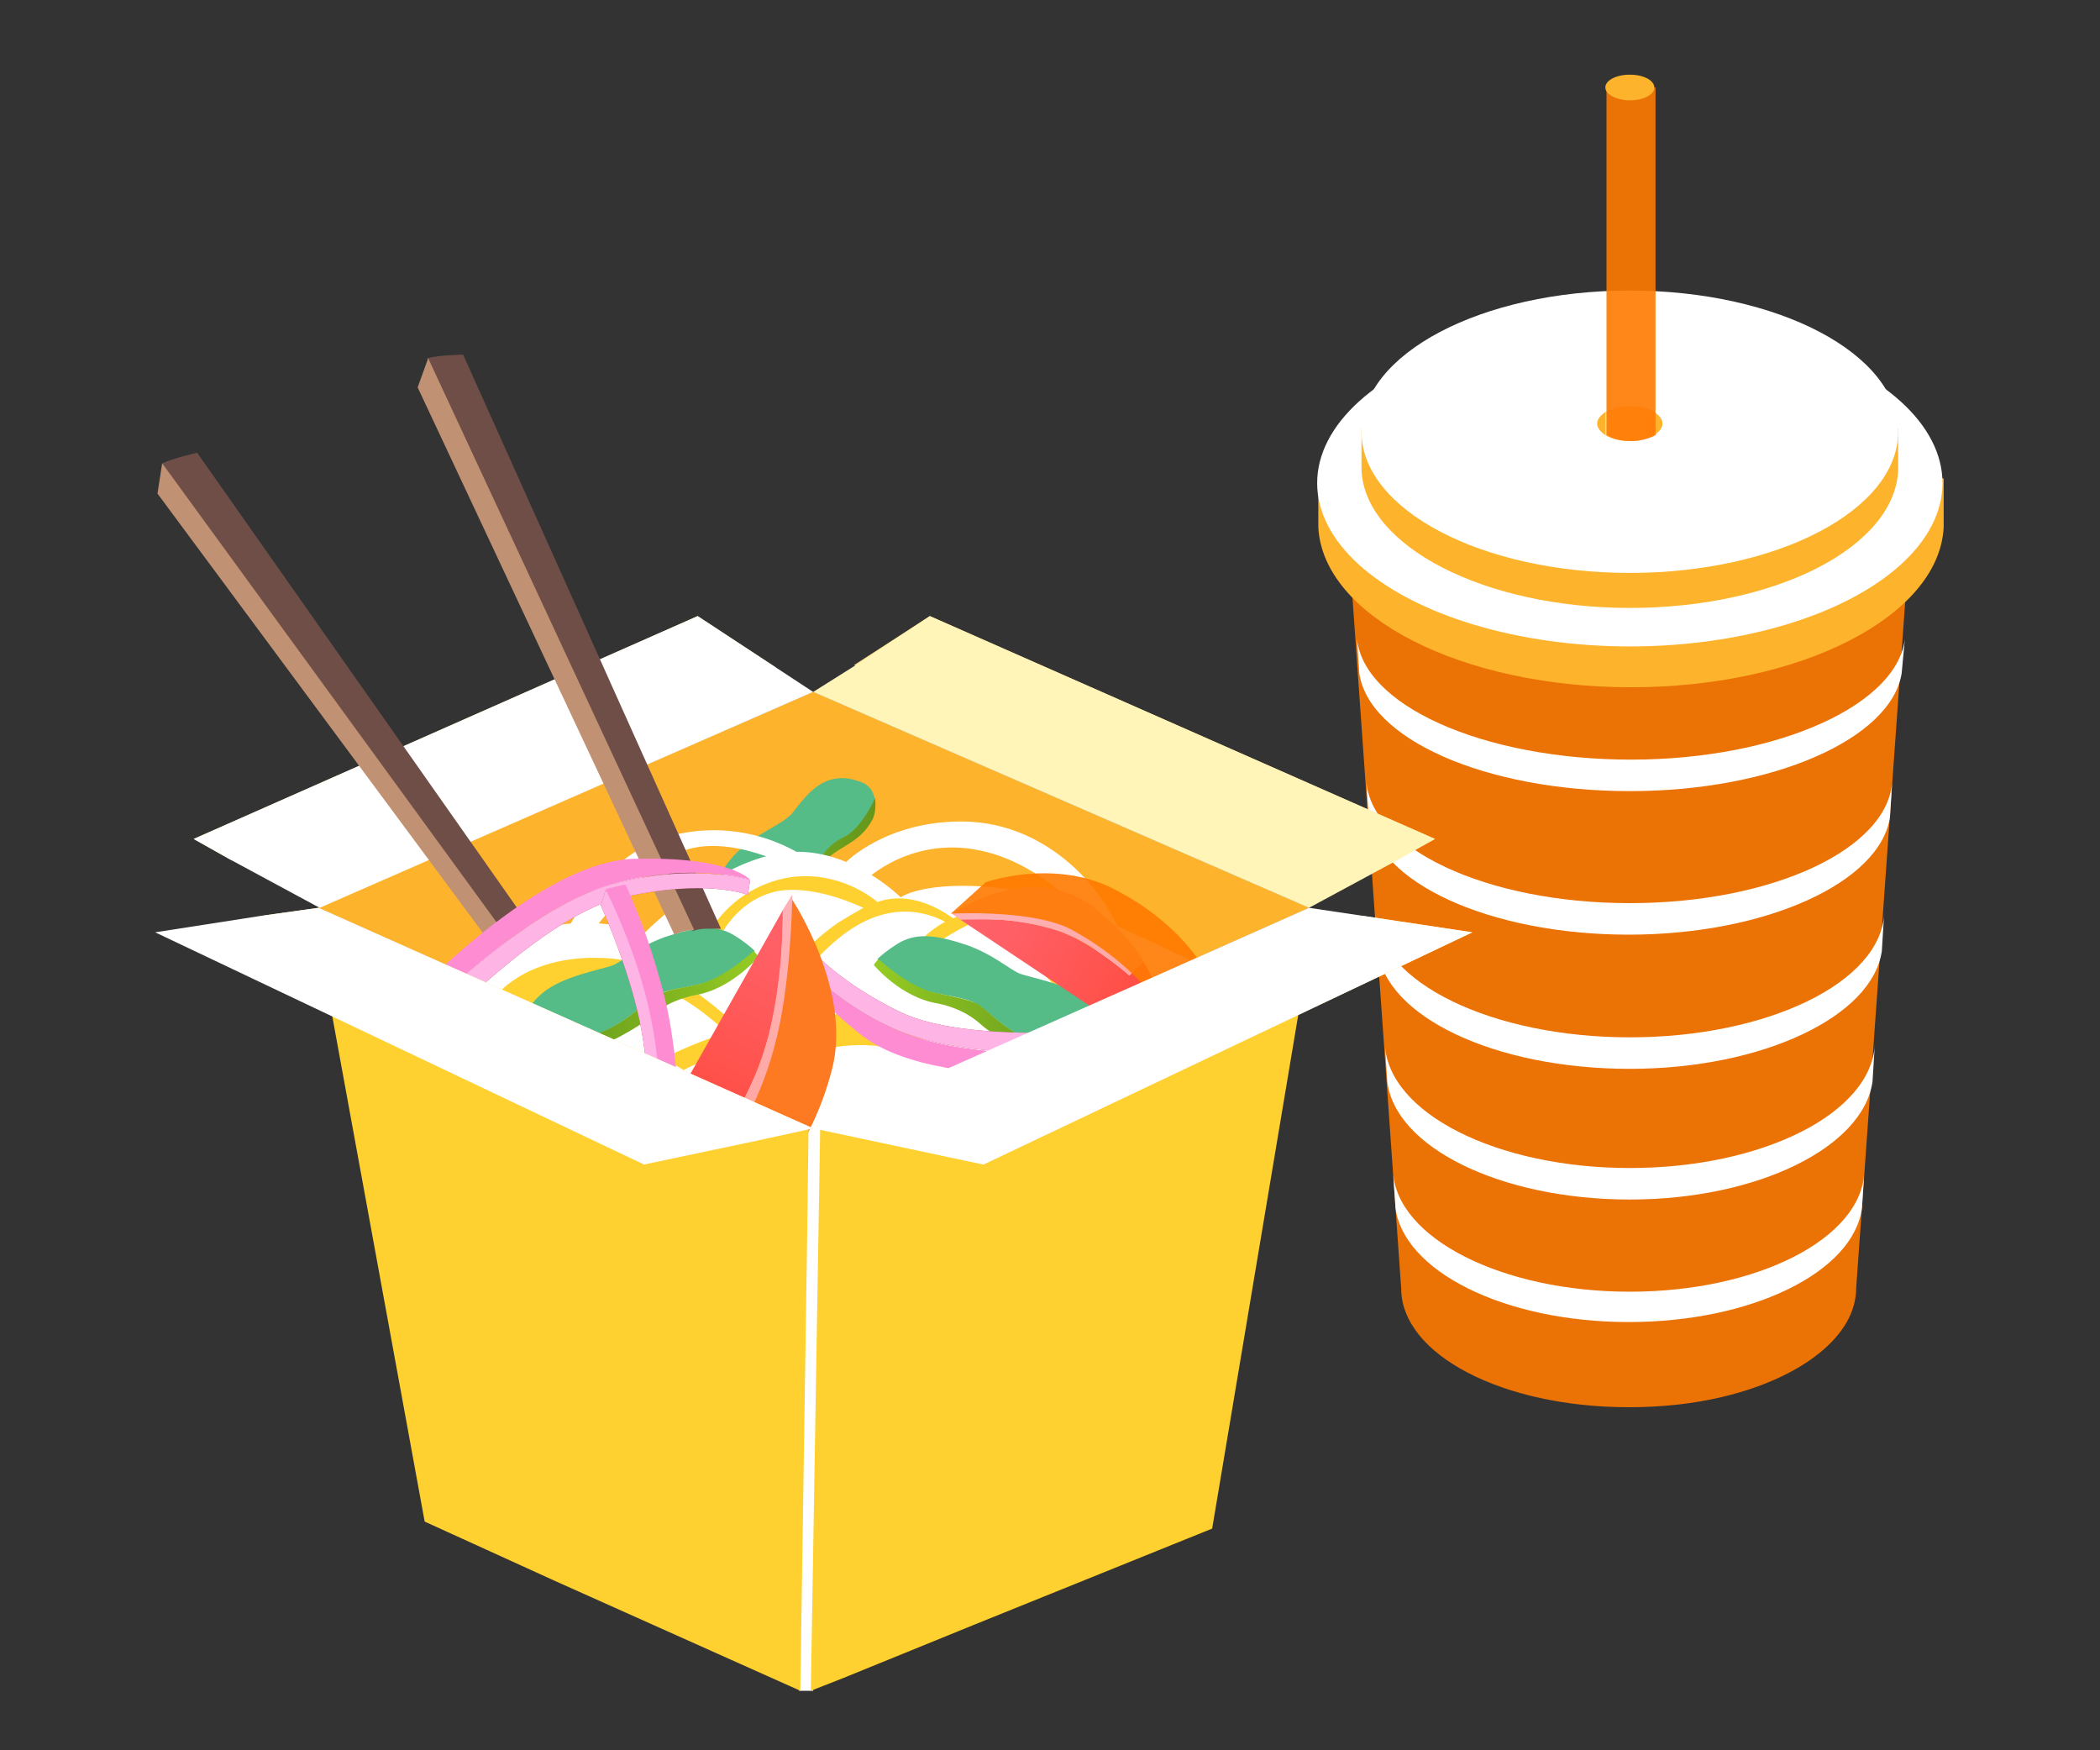 <?xml version="1.0" encoding="utf-8"?>
<!-- Generator: Adobe Illustrator 27.4.0, SVG Export Plug-In . SVG Version: 6.00 Build 0)  -->
<svg version="1.1" id="Layer_1" xmlns="http://www.w3.org/2000/svg" xmlns:xlink="http://www.w3.org/1999/xlink" x="0px" y="0px"
	 viewBox="0 0 180 150" style="enable-background:new 0 0 180 150;" xml:space="preserve">
<rect x="0" y="0" width="180" height="150" fill="#333333" stroke="none"/>
<style type="text/css">
	.st0{fill:#FFFFFF;}
	.st1{fill:url(#SVGID_1_);}
	.st2{opacity:0.9;fill:#FF7900;}
	.st3{fill:#FDB32B;}
	.st4{fill:url(#SVGID_00000160184421962056056640000009785448729365351078_);}
	.st5{fill:url(#SVGID_00000183957540715525927360000012759976997731287987_);}
	.st6{fill:#55BC87;}
	.st7{fill:url(#SVGID_00000048473333583870229930000001604881902574064034_);}
	.st8{fill:#FED130;}
	.st9{fill:url(#SVGID_00000173151095805307739210000002242954550425043135_);}
	.st10{fill:url(#SVGID_00000075136648465155660950000015661441634345039030_);}
	.st11{fill:#FD8CD2;}
	.st12{fill:#C14059;}
	.st13{fill:#FEB5E5;}
	.st14{fill:url(#SVGID_00000027586011830067414960000014841701586766326433_);}
	.st15{fill:url(#SVGID_00000086659215636187668410000003989946200910227101_);}
	.st16{opacity:0.5;fill:#FFFFFF;}
	.st17{fill:url(#SVGID_00000102535670775598303290000002947791744649606300_);}
	.st18{fill:url(#SVGID_00000152979421788786405920000010685101232527651746_);}
	.st19{fill:#FD7922;}
	.st20{fill:url(#SVGID_00000174596594980997488990000017653358940884661136_);}
	.st21{fill:#FCDA80;}
	.st22{fill:#6F4E47;}
	.st23{fill:#C09273;}
	.st24{fill:#FFF5B9;}
</style>
<polygon class="st0" points="68.8,96.6 70.7,96.6 69.7,144.9 68.5,144.9 "/>
<g>
	<g>
		<g>
			<linearGradient id="SVGID_1_" gradientUnits="userSpaceOnUse" x1="163.894" y1="44.97" x2="115.49" y2="44.97">
				<stop  offset="0" style="stop-color:#CD1617"/>
				<stop  offset="0.263" style="stop-color:#DD1F17"/>
				<stop  offset="0.713" style="stop-color:#F42C17"/>
				<stop  offset="1" style="stop-color:#FC3117"/>
			</linearGradient>
			<path class="st1" d="M115.5,44.6l0,0.6c0-0.2,0.1-0.4,0.1-0.6H115.5z"/>
			<path class="st2" d="M115.6,44.6c0,0.2-0.1,0.4-0.1,0.6l0.7,9.9l3.9,55.3c0,5.7,8.7,10.2,19.5,10.2c2.9,0,5.6-0.3,8.1-0.9
				c6.7-1.6,11.4-5.2,11.4-9.3l4.7-65.8H115.6z"/>
		</g>
		<g>
			<path class="st0" d="M139.7,110.7c-11,0-20-4.6-20.3-10.3l0.2,2.9c0,0,0,0.1,0,0.1l0,0h0c0.6,5.5,9.3,9.9,20,9.9
				c10.6,0,19.3-4.3,20-9.8l0.2-3.1C159.6,106.1,150.7,110.7,139.7,110.7z"/>
		</g>
		<g>
			<path class="st0" d="M139.7,100.1c-11.4,0-20.7-4.7-21-10.6l0.2,3c0,0,0,0.1,0,0.1l0,0h0c0.6,5.7,9.7,10.2,20.8,10.2
				c11,0,20-4.5,20.8-10.1l0.2-3.2C160.4,95.4,151.1,100.1,139.7,100.1z"/>
		</g>
		<g>
			<path class="st0" d="M139.7,88.9c-11.8,0-21.5-4.7-21.8-10.6l0.2,3c0,0,0,0.1,0,0.1l0,0h0c0.6,5.7,10,10.2,21.6,10.2
				c11.4,0,20.8-4.5,21.6-10.1l0.2-3.2C161.2,84.2,151.5,88.9,139.7,88.9z"/>
		</g>
		<g>
			<path class="st0" d="M139.7,77.4c-12.3,0-22.3-4.7-22.6-10.6l0.2,3c0,0,0,0.1,0,0.1l0,0h0c0.6,5.7,10.4,10.2,22.3,10.2
				c11.8,0,21.6-4.5,22.4-10.1l0.2-3.2C162,72.7,152,77.4,139.7,77.4z"/>
		</g>
		<g>
			<path class="st0" d="M139.8,65.1c-12.7,0-23.2-4.7-23.5-10.6l0.2,3c0,0,0,0.1,0,0.1l0,0h0c0.7,5.7,10.8,10.2,23.2,10.2
				c12.3,0,22.4-4.5,23.3-10.1l0.3-3.2C162.9,60.3,152.5,65.1,139.8,65.1z"/>
		</g>
	</g>
	<g>
		<path class="st3" d="M165.4,41c-3.2-5.9-13.5-10.2-25.7-10.2c-12.2,0-22.5,4.3-25.7,10.2h-1v4.2h0c0.4,7.6,12.2,13.7,26.8,13.7
			c14.6,0,26.4-6.1,26.8-13.7h0V41H165.4z"/>
		<ellipse class="st0" cx="139.7" cy="41.4" rx="26.8" ry="14"/>
		<path class="st3" d="M161.8,36.7c-2.8-5-11.6-8.7-22.1-8.7c-10.5,0-19.3,3.7-22.1,8.7h-0.9v3.6h0c0.3,6.5,10.5,11.8,23,11.8
			c12.5,0,22.7-5.2,23-11.8h0v-3.6H161.8z"/>
		<ellipse class="st0" cx="139.7" cy="37" rx="23" ry="12.1"/>
		<g>
			<path class="st3" d="M136.9,36.3c0,0.4,0.3,0.7,0.7,1v-2C137.2,35.6,136.9,35.9,136.9,36.3z"/>
			<path class="st3" d="M142.5,36.3c0-0.4-0.3-0.7-0.7-1v2C142.2,37,142.5,36.7,142.5,36.3z"/>
			
				<linearGradient id="SVGID_00000010302664727114334290000012229030895223299981_" gradientUnits="userSpaceOnUse" x1="136.931" y1="36.291" x2="142.504" y2="36.291">
				<stop  offset="0" style="stop-color:#FCDA80"/>
				<stop  offset="9.258384e-02" style="stop-color:#FCD67C"/>
				<stop  offset="0.646" style="stop-color:#FEBF67"/>
				<stop  offset="1" style="stop-color:#FFB760"/>
			</linearGradient>
			<path style="fill:url(#SVGID_00000010302664727114334290000012229030895223299981_);" d="M139.7,34.8c-0.8,0-1.5,0.2-2.1,0.5v2
				c0.5,0.3,1.2,0.5,2.1,0.5c0.8,0,1.5-0.2,2.1-0.5v-2C141.3,35,140.5,34.8,139.7,34.8z"/>
			<path class="st2" d="M137.7,7.5v27.8v2c0.5,0.3,1.2,0.5,2.1,0.5c0.8,0,1.5-0.2,2.1-0.5v-2V7.5H137.7z"/>
		</g>
		<path class="st3" d="M141.8,7.5c0,0.6-0.9,1.1-2.1,1.1c-1.1,0-2.1-0.5-2.1-1.1c0-0.6,0.9-1.1,2.1-1.1
			C140.9,6.4,141.8,6.9,141.8,7.5z"/>
	</g>
</g>
<g>
	<g>
		
			<linearGradient id="SVGID_00000114044208088150187680000010585915013618889622_" gradientUnits="userSpaceOnUse" x1="14.775" y1="77.981" x2="99.758" y2="77.981" gradientTransform="matrix(-1 0 0 1 127.01 0)">
			<stop  offset="0" style="stop-color:#FCDA80"/>
			<stop  offset="9.258384e-02" style="stop-color:#FCD67C"/>
			<stop  offset="0.646" style="stop-color:#FEBF67"/>
			<stop  offset="1" style="stop-color:#FFB760"/>
		</linearGradient>
		<polygon style="fill:url(#SVGID_00000114044208088150187680000010585915013618889622_);" points="112.2,77.8 69.7,96.7 27.3,77.8 
			69.7,59.3 		"/>
		<polygon class="st3" points="112.2,77.8 69.7,96.7 27.3,77.8 69.7,59.3 		"/>
	</g>
	<g>
		<path class="st6" d="M61.4,75.8c1.4-3.9,5.3-4.7,6.5-6.1c1.2-1.5,2.8-4,6.1-2.6c0.6,0.3,0.9,0.8,1,1.5c-0.5,0.9-1.4,2.7-2.6,3.3
			c-1.6,0.8-1.7,1.4-3.1,3.3c-1.4,1.9-2.8,2.8-2.8,2.8s0.3,0.4,0.7,0.8c-0.3,0.4-0.5,0.7-0.8,1C65,79.6,60.2,79.2,61.4,75.8z"/>
		
			<linearGradient id="SVGID_00000098197608377511240690000006235249742215582139_" gradientUnits="userSpaceOnUse" x1="66.072" y1="73.562" x2="51.654" y2="73.562" gradientTransform="matrix(-1 0 0 1 127.01 0)">
			<stop  offset="0" style="stop-color:#96CC24"/>
			<stop  offset="0.234" style="stop-color:#87BC21"/>
			<stop  offset="0.715" style="stop-color:#6DA01D"/>
			<stop  offset="0.995" style="stop-color:#63961B"/>
		</linearGradient>
		<path style="fill:url(#SVGID_00000098197608377511240690000006235249742215582139_);" d="M66.5,77.8c0,0,1.3-0.9,2.8-2.8
			c1.4-1.9,1.5-2.5,3.1-3.3c1.2-0.6,2.2-2.4,2.6-3.3c0.1,0.7,0,1.4-0.2,1.8c-1.2,2.3-3.1,2.2-4.7,4.2c-0.8,0.9-1.9,2.8-2.9,4.1
			C66.8,78.2,66.5,77.8,66.5,77.8z"/>
	</g>
	<path class="st0" d="M108.6,85.7c0,0-16.2-8.9-22.8-9.6c-6.6-0.7-8.6,0.8-8.6,0.8s-3.9-3.9-8.8-3.9c-6.4,0-13.2,7-13.2,7
		s-5.5-2.5-12,0.8c-6.5,3.3-11.9,7.8-11.9,7.8l38.5,16L108.6,85.7z"/>
	<path class="st8" d="M51.7,82.1c5.7,0.2,10.4,4.8,11.8,6.2c0.5-0.2,1.1-0.3,1.7-0.4c0.3-1.1,1.6-5.3,6.6-8.8
		c0.8-0.5,1.5-0.9,2.2-1.3c-1.1-0.5-4.6-2-7.5-1.4c-3.5,0.8-4.9,4.1-4.9,4.1l-0.9-0.4c0,0,1.7-3.7,6.4-4.8c4.1-0.9,7.3,1.3,8.1,2
		c2.9-1,5.5,0.7,6.5,1.4c0.2-0.1,0.5-0.2,0.8-0.3c-0.1,0-0.1,0-0.2-0.1c0,0,0.1,0,0.2,0c0.1,0,0.1,0,0.2-0.1
		c4.1-1.4,7.4-0.2,10.2,1.1c0.2,0.1-2-0.6-4.5-0.8c1.6,0.4,3.7,1.2,5.7,3.1c3,2.9,5.1,5.8,5.1,5.8l-1.1,1c0,0-5.6-7.9-11.7-9.9
		c-0.7,0-1.3,0.1-2,0.3c1.7,0.6,4.2,1.8,6.3,3.8c3.6,3.6,4.6,5.8,4.6,5.8l-1.1,0.6c0,0-5.5-7.4-10.3-10.1c-0.3,0.1-0.7,0.2-1,0.4
		c-3.9,2-4.5,3.3-4.5,3.3l-0.5-0.3c0,0,0.4-1.8,3.1-3.3c-1.3-0.7-4.8-2.1-9.1,1.4c-3.1,2.5-4.8,5.8-5.4,7c1.1-0.2,2.3-0.4,3.5-0.5
		c6.8-0.4,13.5,4.8,13.5,4.8l0.2,1.5c0,0-0.6-0.9-3.8-2.3c-3.2-1.4-6.7-1.8-10.4-0.7c-4.7,1.4-8.3,4.3-8.3,4.3l-2.3,0.5
		c0,0,1.7-2,4.9-3.8c3.2-1.7,7.8-2.9,7.8-2.9s-3.6,0.2-6.8,1c-3.2,0.8-6.2,2.4-6.2,2.4l-1.7-1c0,0,2.2-1.2,5.4-2.2
		c-1.3-1.2-5.1-4.6-8.9-4.5c-4.6,0.2-7.8,2.9-7.8,2.9l-3.1-1.5C42.3,85.6,44.9,81.8,51.7,82.1z"/>
	<g>
		<g>
			<path class="st6" d="M56.1,85.4c-0.9,0.5-2.5,2.4-5.1,3.3c-1.3,0.4-2.4,0.8-3.3,1.1c-1.9-0.3-3.9-0.7-3.9-0.7s0.9-2.5,2.7-4
				c1.8-1.5,5.1-2,6.1-2.4c1-0.5,2.2-1.6,4.4-2.4c2.7-0.9,4.4-1.1,6-0.1c0.8,0.5,1.4,1,1.7,1.3c-1,0.9-2.8,2.4-4.5,2.8
				C58.5,84.7,57,84.8,56.1,85.4z"/>
			
				<linearGradient id="SVGID_00000164497357379054771240000017203106646735594895_" gradientUnits="userSpaceOnUse" x1="61.932" y1="85.715" x2="83.304" y2="85.715" gradientTransform="matrix(-1 0 0 1 127.01 0)">
				<stop  offset="0" style="stop-color:#96CC24"/>
				<stop  offset="0.234" style="stop-color:#87BC21"/>
				<stop  offset="0.715" style="stop-color:#6DA01D"/>
				<stop  offset="0.995" style="stop-color:#63961B"/>
			</linearGradient>
			<path style="fill:url(#SVGID_00000164497357379054771240000017203106646735594895_);" d="M59.5,85.3c-0.9,0.2-2.4,0.6-3.8,1.9
				c-0.9,0.8-4.1,2.6-5.4,2.8c-0.5,0.1-1.6,0-2.7-0.2c0.9-0.3,2-0.6,3.3-1.1c2.7-0.9,4.2-2.7,5.1-3.3c0.9-0.5,2.4-0.7,4.1-1.1
				c1.7-0.5,3.5-1.9,4.5-2.8c0.3,0.3,0.4,0.5,0.4,0.5S62.7,84.8,59.5,85.3z"/>
		</g>
	</g>
	<g>
		<g>
			<path class="st6" d="M83.8,86.1c0.9,0.5,2.5,2.4,5.1,3.3c1.3,0.4,2.4,0.8,3.3,1.1c1.9-0.3,3.9-0.7,3.9-0.7s-0.9-2.5-2.7-4
				c-1.8-1.5-5.1-2-6.1-2.4c-1-0.5-2.2-1.6-4.4-2.4c-2.7-0.9-4.4-1.1-6-0.1c-0.8,0.5-1.4,1-1.7,1.3c1,0.9,2.8,2.4,4.5,2.8
				C81.4,85.4,82.9,85.5,83.8,86.1z"/>
			
				<linearGradient id="SVGID_00000125601550400119396080000012607324223506693515_" gradientUnits="userSpaceOnUse" x1="232.188" y1="86.398" x2="253.56" y2="86.398" gradientTransform="matrix(1 0 0 1 -157.365 0)">
				<stop  offset="0" style="stop-color:#96CC24"/>
				<stop  offset="0.234" style="stop-color:#87BC21"/>
				<stop  offset="0.715" style="stop-color:#6DA01D"/>
				<stop  offset="0.995" style="stop-color:#63961B"/>
			</linearGradient>
			<path style="fill:url(#SVGID_00000125601550400119396080000012607324223506693515_);" d="M80.4,86c0.9,0.2,2.4,0.6,3.8,1.9
				c0.9,0.8,4.1,2.6,5.4,2.8c0.5,0.1,1.6,0,2.7-0.2c-0.9-0.3-2-0.6-3.3-1.1c-2.7-0.9-4.2-2.7-5.1-3.3c-0.9-0.5-2.4-0.7-4.1-1.1
				c-1.7-0.5-3.5-1.9-4.5-2.8c-0.3,0.3-0.4,0.5-0.4,0.5S77.2,85.5,80.4,86z"/>
		</g>
	</g>
	<g>
		<path class="st11" d="M76.7,88.2c7.1,3.2,19.6,1.9,23.4,1.5l0.9,1.5c0,0-20,3.3-27.3-2.6c-6.5-5.2-6.4-7.7-6.4-7.7
			S70.2,85.2,76.7,88.2z"/>
		<path class="st12" d="M76.7,88.2c-6.5-2.9-9.3-7.4-9.3-7.4l1-0.9c0,0,1.8,3.4,8.7,6.8c6.5,3.2,22,1.2,22,1.2l1.1,1.7
			C96.4,90.1,83.8,91.3,76.7,88.2z"/>
		<path class="st13" d="M76.7,88.2c-6.5-2.9-9.3-7.4-9.3-7.4l1-0.9c0,0,1.8,3.4,8.7,6.8c6.5,3.2,22,1.2,22,1.2l1.1,1.7
			C96.4,90.1,83.8,91.3,76.7,88.2z"/>
	</g>
	<path class="st0" d="M95.1,81c0,0-4.2-6.4-10.6-8c-6.3-1.6-10.4,2.5-10.4,2.5l-1.6-1.6c0,0,3.4-3.5,9.9-3.5
		c8.1,0,13.2,7.1,13.9,10.6S95.1,81,95.1,81z"/>
	<g>
		<g>
			<g>
				
					<linearGradient id="SVGID_00000158747438092737010120000000919424433736561281_" gradientUnits="userSpaceOnUse" x1="137.966" y1="-51.004" x2="157.734" y2="-51.004" gradientTransform="matrix(-0.877 -0.481 -0.481 0.877 196.086 197.599)">
					<stop  offset="0" style="stop-color:#FF493B"/>
					<stop  offset="0.295" style="stop-color:#FF534E"/>
					<stop  offset="0.726" style="stop-color:#FF5F65"/>
					<stop  offset="1" style="stop-color:#FF636D"/>
				</linearGradient>
				<path style="fill:url(#SVGID_00000158747438092737010120000000919424433736561281_);" d="M91.3,80c2.7,1.1,5.5,3.6,5.5,3.6
					s0.6-0.6,1.2-1.2c1.5,2.4,1.6,4.1,1.6,4.1l-4.1,1.1l-13.2-8.8c0.8,0,1.8-0.1,2.8,0C87,78.8,90,79.4,91.3,80z"/>
				
					<linearGradient id="SVGID_00000093892458297692723780000017974892332500571028_" gradientUnits="userSpaceOnUse" x1="137.966" y1="-52.734" x2="157.734" y2="-52.734" gradientTransform="matrix(-0.877 -0.481 -0.481 0.877 196.086 197.599)">
					<stop  offset="0" style="stop-color:#FF493B"/>
					<stop  offset="0.295" style="stop-color:#FF534E"/>
					<stop  offset="0.726" style="stop-color:#FF5F65"/>
					<stop  offset="1" style="stop-color:#FF636D"/>
				</linearGradient>
				<path style="fill:url(#SVGID_00000093892458297692723780000017974892332500571028_);" d="M93.9,77.9c2,1.6,3.3,3.1,4.1,4.5
					c-0.6,0.6-1.2,1.2-1.2,1.2s-2.7-2.5-5.5-3.6c-1.4-0.6-4.3-1.2-6.2-1.2c-1,0-2,0-2.8,0l-0.7-0.5C81.6,78.3,88.4,73.5,93.9,77.9z"
					/>
				<path class="st16" d="M93.9,77.9c2,1.6,3.3,3.1,4.1,4.5c-0.6,0.6-1.2,1.2-1.2,1.2s-2.7-2.5-5.5-3.6c-1.4-0.6-4.3-1.2-6.2-1.2
					c-1,0-2,0-2.8,0l-0.7-0.5C81.6,78.3,88.4,73.5,93.9,77.9z"/>
			</g>
			<path class="st2" d="M103.2,83c0,0-2.1-4-7.9-6.9c-5.1-2.5-10.8-0.5-10.8-0.5l-3,2.7c0,0,7.1-0.4,10.4,1.4
				c5.8,3.2,7.6,6.8,7.6,6.8L103.2,83z"/>
		</g>
	</g>
	<g>
		<g>
			
				<linearGradient id="SVGID_00000039813273592741487910000005371759111004525189_" gradientUnits="userSpaceOnUse" x1="293.308" y1="287.185" x2="314.575" y2="297.1" gradientTransform="matrix(2.000000e-04 -1 1 2.000000e-04 -227.797 390.725)">
				<stop  offset="0" style="stop-color:#FF493B"/>
				<stop  offset="0.295" style="stop-color:#FF534E"/>
				<stop  offset="0.726" style="stop-color:#FF5F65"/>
				<stop  offset="1" style="stop-color:#FF636D"/>
			</linearGradient>
			<path style="fill:url(#SVGID_00000039813273592741487910000005371759111004525189_);" d="M67.1,78l-8.7,15.4c0,0,1.3,2.8,3,4.6
				c0.9-1.2,3.1-4.4,4.3-8.6C67,85,67.1,80.5,67.1,78z"/>
			
				<linearGradient id="SVGID_00000101083910302153462380000002530599345954809998_" gradientUnits="userSpaceOnUse" x1="292.366" y1="289.206" x2="313.633" y2="299.121" gradientTransform="matrix(2.000000e-04 -1 1 2.000000e-04 -227.797 390.725)">
				<stop  offset="0" style="stop-color:#FF493B"/>
				<stop  offset="0.295" style="stop-color:#FF534E"/>
				<stop  offset="0.726" style="stop-color:#FF5F65"/>
				<stop  offset="1" style="stop-color:#FF636D"/>
			</linearGradient>
			<path style="fill:url(#SVGID_00000101083910302153462380000002530599345954809998_);" d="M62,98.6c1.9,1.7,4.6-1.7,5.4-5.1
				c0.8-3.4,0.5-16.8,0.5-16.8L67.1,78c0,2.5-0.2,7-1.4,11.4c-1.2,4.2-3.4,7.4-4.3,8.6C61.6,98.2,61.8,98.4,62,98.6z"/>
			<path class="st16" d="M62,98.6c1.9,1.7,4.6-1.7,5.4-5.1c0.8-3.4,0.5-16.8,0.5-16.8L67.1,78c0,2.5-0.2,7-1.4,11.4
				c-1.2,4.2-3.4,7.4-4.3,8.6C61.6,98.2,61.8,98.4,62,98.6z"/>
		</g>
		<path class="st19" d="M65.7,102.2c0,0,3.8-3.6,5.6-10.5c1.8-6.8-3.4-14.6-3.4-14.6s-0.1,7.4-1.5,12.5c-1.5,5.8-4.4,9.4-4.4,9.4
			L65.7,102.2z"/>
		
			<linearGradient id="SVGID_00000098210412773039562380000015733024526187100308_" gradientUnits="userSpaceOnUse" x1="297.014" y1="288.843" x2="297.8" y2="287.158" gradientTransform="matrix(2.000000e-04 -1 1 2.000000e-04 -227.797 390.725)">
			<stop  offset="0" style="stop-color:#FF493B"/>
			<stop  offset="0.274" style="stop-color:#FF4D43"/>
			<stop  offset="0.705" style="stop-color:#FF595A"/>
			<stop  offset="1" style="stop-color:#FF636D"/>
		</linearGradient>
		<path style="fill:url(#SVGID_00000098210412773039562380000015733024526187100308_);" d="M59.6,92.5c0,0,0,1.1,0.6,1.6
			c0.6,0.5,1.2-0.6,0.5-1.3C60.1,92.3,59.6,92.5,59.6,92.5z"/>
	</g>
	<path class="st0" d="M68.4,74.6c0,0-5.6-3.2-9.8-1.7c-4.2,1.5-9,8.5-9,8.5L48,81c0,0,3.2-8,10-9.5c6.8-1.5,11.5,2.3,11.5,2.3
		L68.4,74.6z"/>
	<g>
		<polygon class="st21" points="59.8,52.8 66.5,57.2 19.8,73.7 16.6,71.9 		"/>
		<polygon class="st0" points="59.8,52.8 66.5,57.2 69.7,59.3 27.4,77.8 19.8,73.7 16.6,71.9 		"/>
	</g>
	<g>
		<path class="st22" d="M42.8,79.5C35.7,69.8,18.1,46,13.9,39.7c1.2-0.5,3-0.9,3-0.9l28.4,40.4C44.4,79.1,43.6,79.2,42.8,79.5z"/>
		<path class="st23" d="M42.9,79.5c-0.5,0.1-1,0.3-1.4,0.6L13.5,42.3l0.4-2.6L42.9,79.5z"/>
	</g>
	<g>
		<path class="st22" d="M59.4,79.8C55,70.5,39.7,38.2,36.6,30.7c1.2-0.3,3.1-0.3,3.1-0.3l22.1,49.2C61.1,79.6,60,79.5,59.4,79.8z"/>
		<path class="st23" d="M57.8,80.1l-22-46.9l0.9-2.5l22.8,49C58.9,79.7,58.2,79.9,57.8,80.1z"/>
	</g>
	<g>
		<path class="st12" d="M52.4,75.8c6.9-1.9,11.9-0.4,11.9-0.4l-0.2,1.3c0,0-3.6-1.5-11.1,0.3c-7,1.7-17.6,13.2-17.6,13.2l-1.9-0.6
			C36.1,86.9,45,77.9,52.4,75.8z"/>
		<path class="st11" d="M52.4,75.8C45,77.9,36.1,86.9,33.5,89.6l-1.7-0.5c0,0,13.2-15.3,22.6-15.5c8.3-0.2,9.9,1.8,9.9,1.8
			S59.3,73.8,52.4,75.8z"/>
		<path class="st13" d="M52.4,75.8c6.9-1.9,11.9-0.4,11.9-0.4l-0.2,1.3c0,0-3.6-1.5-11.1,0.3c-7,1.7-17.6,13.2-17.6,13.2l-1.9-0.6
			C36.1,86.9,45,77.9,52.4,75.8z"/>
	</g>
	<g>
		<path class="st12" d="M55.6,96.1l0.8,0.8c0,0,0.9-4.9,0.2-8.5c-1.9-9.9-4.7-12.1-4.7-12.1l-0.4,1.3c0,0,2,4.4,3.1,8.9
			C55.7,90.8,55.6,96.1,55.6,96.1z"/>
		<path class="st13" d="M55.6,96.1l0.8,0.8c0,0,0.9-4.9,0.2-8.5c-1.9-9.9-4.7-12.1-4.7-12.1l-0.4,1.3c0,0,2,4.4,3.1,8.9
			C55.7,90.8,55.6,96.1,55.6,96.1z"/>
		<path class="st11" d="M53.6,75.8c0,0,1.9,3.8,3.4,9.8c1.1,4.5,1.3,10.9,1.3,10.9l-1.9,0.4c0,0,0.7-5.3-1.2-12.1
			c-1.2-4.5-3.3-8.6-3.3-8.6L53.6,75.8z"/>
	</g>
	<polygon class="st8" points="26.8,77.9 36.4,130.4 47.6,135.5 68.6,144.9 69.2,104.9 69.3,96.8 	"/>
	<polygon class="st8" points="70.3,96.8 69.5,144.9 72.3,143.8 83.6,139.2 103.9,131 112.8,77.9 	"/>
	<g>
		<polygon class="st21" points="27.3,77.8 69.7,96.7 64.2,97.9 22.3,78.5 		"/>
		<polygon class="st0" points="22.3,78.5 27.3,77.8 69.7,96.7 64.2,97.9 55.2,99.8 13.3,79.9 		"/>
	</g>
	<g>
		<polygon class="st21" points="84.3,99.8 80.5,99 116.9,78.5 126.2,79.9 		"/>
		<polygon class="st0" points="112.2,77.8 116.9,78.5 126.2,79.9 84.3,99.8 80.5,99 69.7,96.7 		"/>
	</g>
	<g>
		<path class="st21" d="M79.7,52.8L123,71.9l-3.2,1.7c-9.7-3.3-37.1-13.2-46.6-16.6L79.7,52.8z"/>
		<polygon class="st24" points="73.2,57.1 79.7,52.8 123,71.9 119.8,73.7 112.2,77.8 69.7,59.3 		"/>
	</g>
</g>
</svg>
